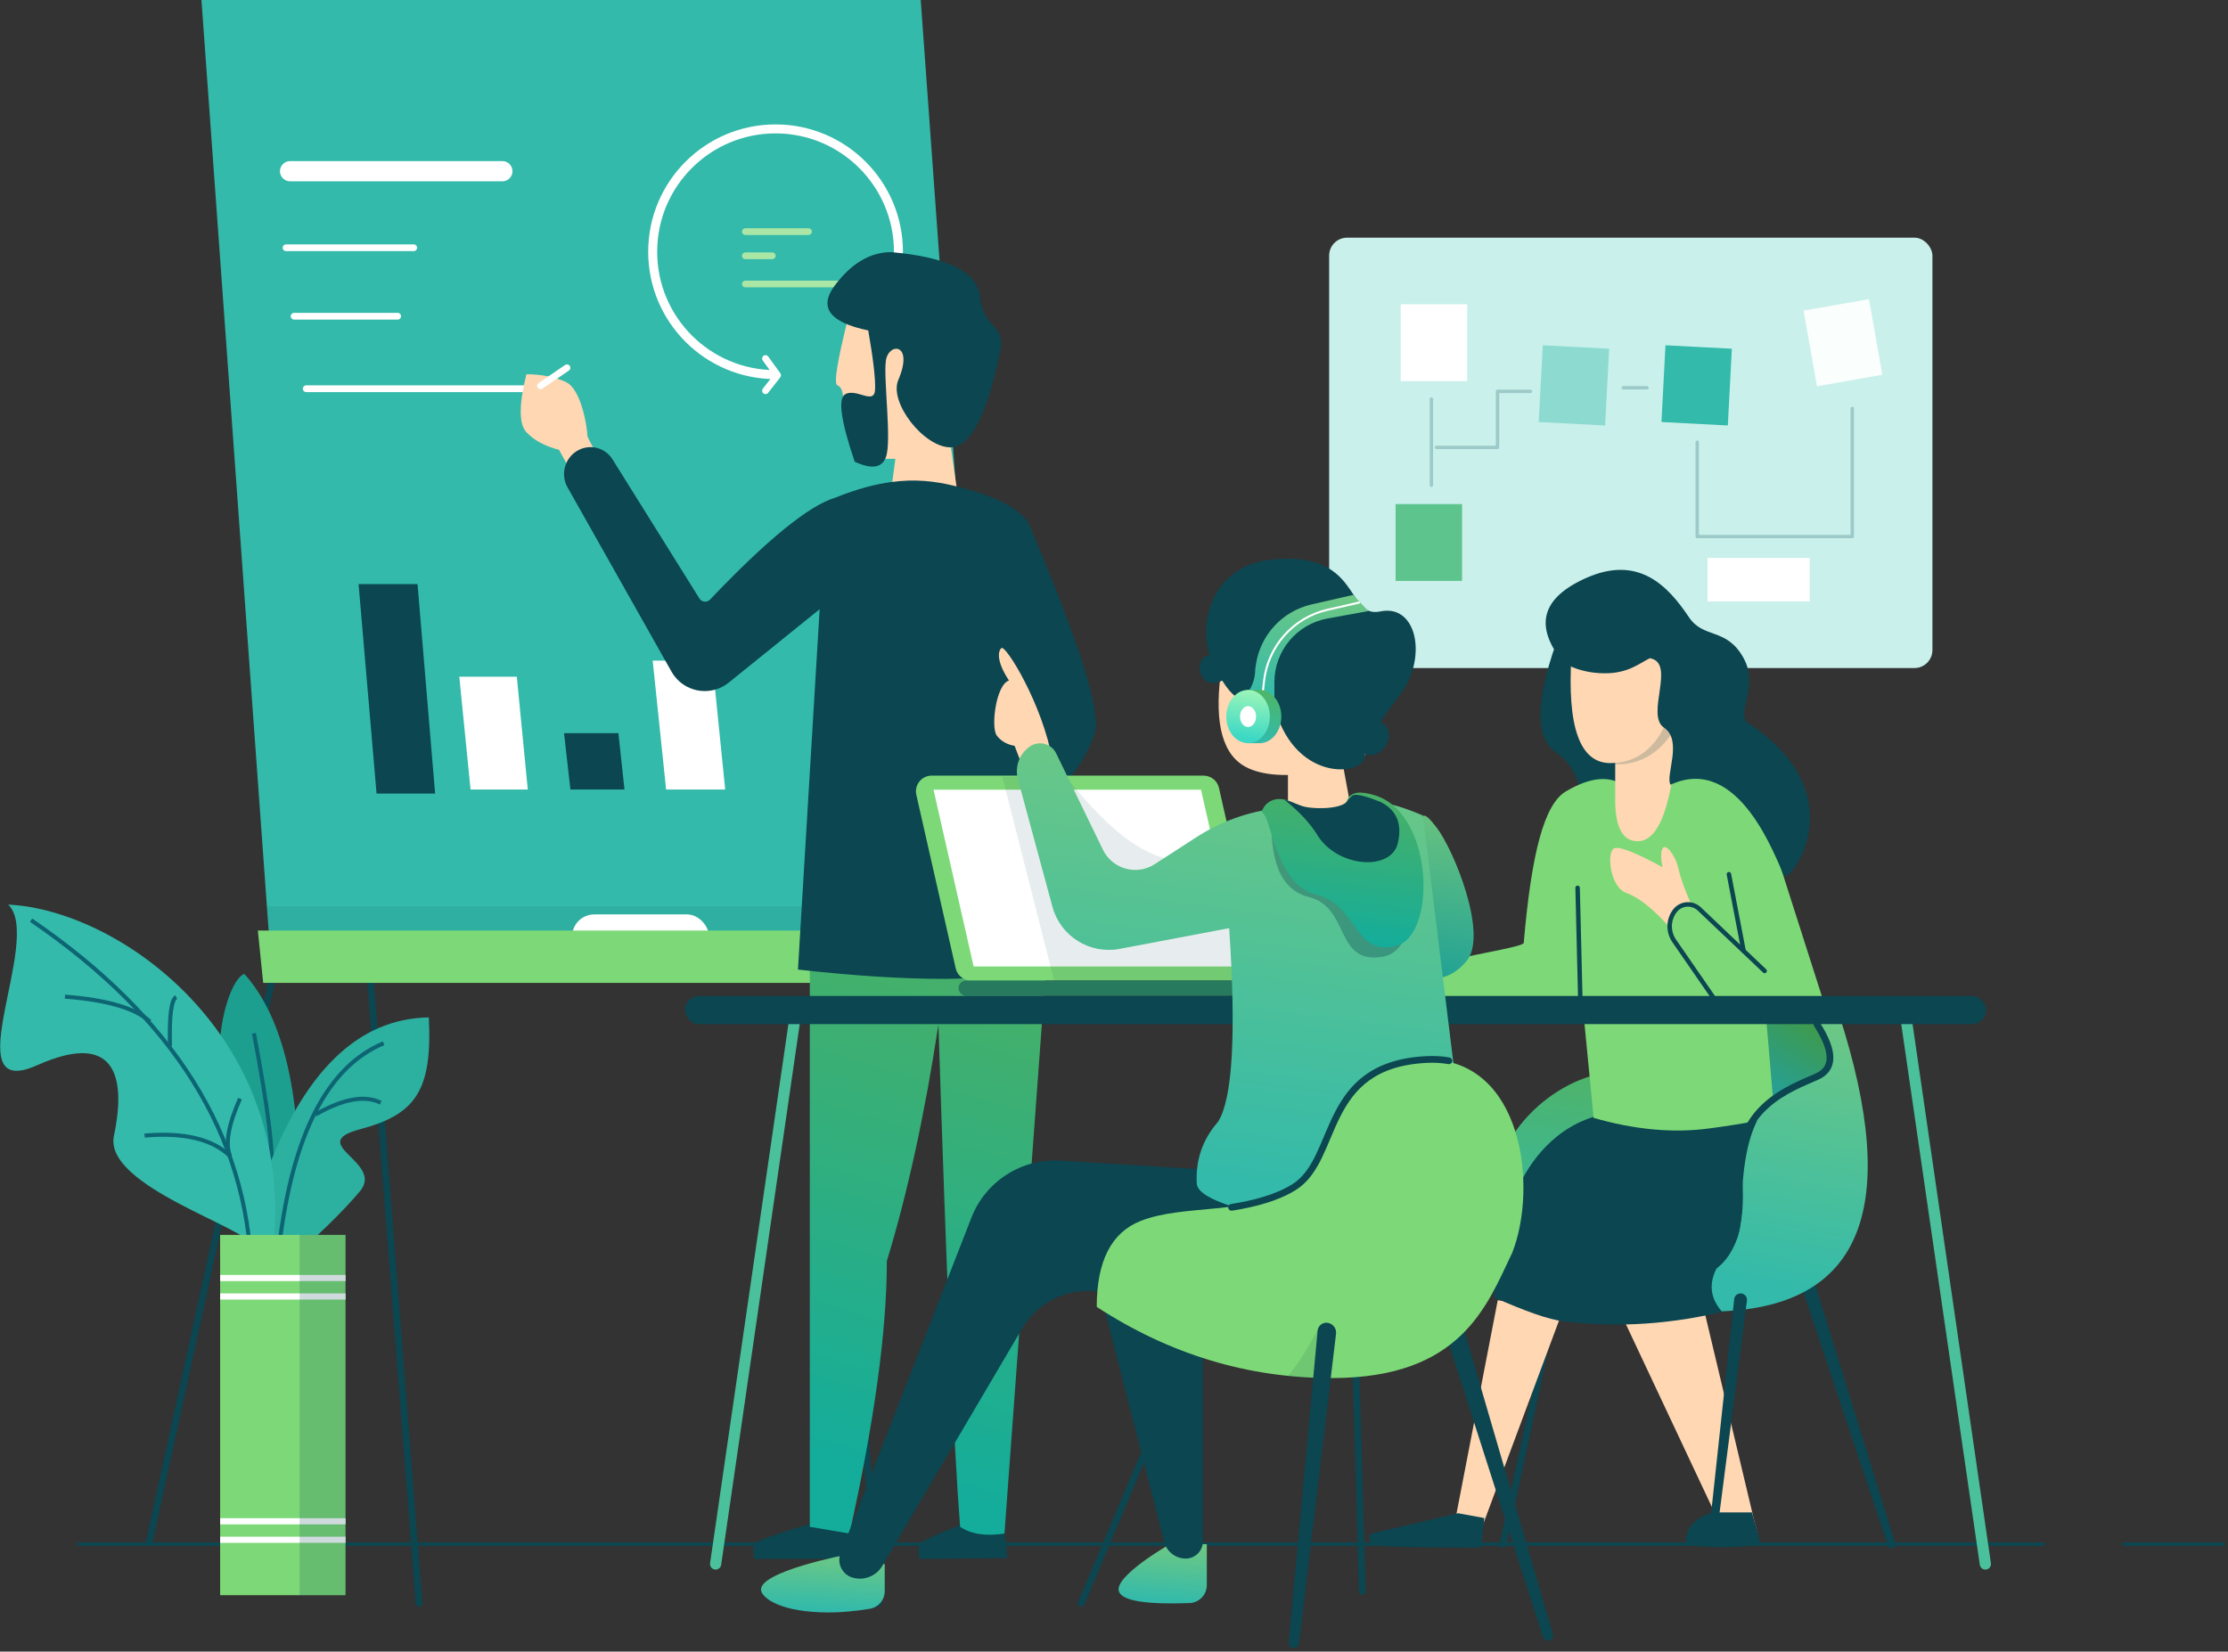 <?xml version="1.0" encoding="UTF-8"?> <svg xmlns="http://www.w3.org/2000/svg" xmlns:xlink="http://www.w3.org/1999/xlink" width="553px" height="410px" viewBox="0 0 553 410"><rect x="0" y="0" width="553" height="410" fill="#333333" stroke="none"/><!-- Generator: Sketch 52.5 (67469) - http://www.bohemiancoding.com/sketch --><title>Supporting Success Copy</title><desc>Created with Sketch.</desc><defs><linearGradient x1="57.696%" y1="-28.175%" x2="43.334%" y2="91.333%" id="linearGradient-1"><stop stop-color="#5AB155" offset="0%"></stop><stop stop-color="#14AD9B" offset="100%"></stop></linearGradient><linearGradient x1="57.696%" y1="-28.175%" x2="43.141%" y2="92.933%" id="linearGradient-2"><stop stop-color="#58B152" offset="0%"></stop><stop stop-color="#33BAAA" offset="100%"></stop></linearGradient><linearGradient x1="57.696%" y1="-28.175%" x2="43.141%" y2="92.933%" id="linearGradient-3"><stop stop-color="#7ECC79" offset="0%"></stop><stop stop-color="#33BAAA" offset="100%"></stop></linearGradient><linearGradient x1="57.696%" y1="-28.175%" x2="0%" y2="76.707%" id="linearGradient-4"><stop stop-color="#43993D" offset="0%"></stop><stop stop-color="#289F91" offset="100%"></stop></linearGradient><linearGradient x1="57.696%" y1="-28.175%" x2="43.562%" y2="89.431%" id="linearGradient-5"><stop stop-color="#7ECC79" offset="0%"></stop><stop stop-color="#23A394" offset="100%"></stop></linearGradient><linearGradient x1="57.696%" y1="-28.175%" x2="43.141%" y2="92.933%" id="linearGradient-6"><stop stop-color="#56B450" offset="0%"></stop><stop stop-color="#33BAAA" offset="100%"></stop></linearGradient><linearGradient x1="57.696%" y1="-28.175%" x2="43.413%" y2="90.677%" id="linearGradient-7"><stop stop-color="#BAFFB5" offset="0%"></stop><stop stop-color="#3CD8C5" offset="100%"></stop></linearGradient></defs><g id="Pages" stroke="none" stroke-width="1" fill="none" fill-rule="evenodd"><g id="Home---Approach-v3-" transform="translate(-218, -2910)"><g id="Section-1" transform="translate(218, 2320)"><g id="Supporting-Success" transform="translate(0, 590)"><g id="Supporting-Success-Copy"><path d="M107,62 L37,383" id="Path-257" stroke="#0B4651" stroke-width="1.672" stroke-linecap="round" stroke-linejoin="round"></path><path d="M79,77 L104,398" id="Path-257-Copy" stroke="#0B4651" stroke-width="1.672" stroke-linecap="round" stroke-linejoin="round"></path><path d="M193,77 L218,398" id="Path-257-Copy-2" stroke="#0B4651" stroke-width="1.672" stroke-linecap="round" stroke-linejoin="round"></path><polygon id="Rectangle-43" fill="#33BAAA" points="50 0 228.528 0 246 242 67.472 242"></polygon><path d="M223,62.5 C223,45.655 209.345,32 192.5,32 C175.655,32 162,45.655 162,62.5 C162,79.345 175.655,93 192.5,93" id="Oval-18" stroke="#FFFFFF" stroke-width="2.229" stroke-linecap="round" stroke-linejoin="round"></path><polyline id="Path-273" stroke="#FFFFFF" stroke-width="1.672" stroke-linecap="round" stroke-linejoin="round" points="190 89 193 93.157 190 97"></polyline><polygon id="Path-272" fill="#0B4651" points="89 145 93.466 197 108 197 103.631 145"></polygon><polygon id="Path-272-Copy-3" fill="#FFFFFF" points="162 164 165.332 196 180 196 176.766 164"></polygon><polygon id="Path-272-Copy" fill="#FFFFFF" points="114 168 116.793 196 131 196 128.276 168"></polygon><polygon id="Path-272-Copy-2" fill="#0B4651" points="140 182 141.578 196 155 196 153.487 182"></polygon><path d="M72,42.5 L124.689,42.5" id="Path-271" stroke="#FFFFFF" stroke-width="5.015" stroke-linecap="round" stroke-linejoin="round"></path><path d="M71,61.5 L102.688,61.5" id="Path-271-Copy" stroke="#FFFFFF" stroke-width="1.672" stroke-linecap="round" stroke-linejoin="round"></path><path d="M185,57.5 L200.683,57.5" id="Path-271-Copy-4" stroke="#AAE6A6" stroke-width="1.672" stroke-linecap="round" stroke-linejoin="round"></path><path d="M185,63.5 L191.689,63.5" id="Path-271-Copy-5" stroke="#AAE6A6" stroke-width="1.672" stroke-linecap="round" stroke-linejoin="round"></path><path d="M185,70.5 L208.686,70.5" id="Path-271-Copy-6" stroke="#AAE6A6" stroke-width="1.672" stroke-linecap="round" stroke-linejoin="round"></path><path d="M73,78.5 L98.701,78.5" id="Path-271-Copy-2" stroke="#FFFFFF" stroke-width="1.672" stroke-linecap="round" stroke-linejoin="round"></path><path d="M76,96.5 L136,96.5" id="Path-271-Copy-3" stroke="#FFFFFF" stroke-width="1.672" stroke-linecap="round" stroke-linejoin="round"></path><polygon id="Rectangle-44-Copy" fill="#0B4651" opacity="0.1" points="66 225 211.673 225 213 238 67.327 238"></polygon><rect id="Rectangle-46" fill="#FFFFFF" x="142" y="227" width="34" height="11" rx="5.5"></rect><polygon id="Rectangle-44" fill="#7DD977" points="64 231 209.673 231 211 244 65.327 244"></polygon><path d="M202.308,378 C192.202,380.827 187.112,382.705 187.037,383.635 C186.963,384.566 187,385.687 187.149,387 L212,387 L211.116,378 L202.308,378 Z" id="Path-256" fill="#0B4651"></path><path d="M240.142,378 C232.149,380.901 228.114,382.806 228.038,383.714 C227.962,384.623 228,385.718 228.152,387 L250,386.789 L249.101,378 L240.142,378 Z" id="Path-256-Copy" fill="#0B4651"></path><path d="M254.905,129 C267.783,159.089 273.385,176.768 271.711,182.035 C270.037,187.303 266.526,192.624 261.179,198 L248,133.183 L254.905,129 Z" id="Path-255" fill="#0B4651"></path><path d="M201,230 L201,379.029 L210.856,380.69 C217.033,352.849 220.121,330.295 220.121,313.029 C225.239,296.299 229.506,276.747 232.923,254.373 C234.925,317.297 236.72,358.849 238.308,379.029 C241.056,380.864 244.724,381.418 249.312,380.69 L260,235.106 L201,230 Z" id="Path-254" fill="url(#linearGradient-1)"></path><g id="Group-28" transform="translate(205, 62)"><path d="M5.73,16.026 C2.848,27.389 1.887,33.263 2.848,33.647 C3.809,34.031 4.289,35.276 4.289,37.38 L9.708,51.905 L17.232,51.905 L15.234,66.913 L33.574,66.913 L29.946,41.47 L17.232,17.977 L5.73,16.026 Z" id="Path-252" fill="#FFD7B3"></path><path d="M16.22,0.59 C30.146,1.809 37.482,5.456 38.226,11.533 C39.343,20.647 44.952,17.7 43.087,26.103 C41.221,34.505 37.567,49.074 30.921,49.054 C24.275,49.034 15.599,37.883 17.963,32.336 C21.923,23.043 15.516,22.975 14.878,27.535 C14.239,32.095 16.384,47.533 14.878,51.523 C13.874,54.183 11.293,54.547 7.137,52.614 C3.72,42.541 2.933,36.963 4.775,35.879 C7.537,34.253 12.049,38.733 12.201,34.652 C12.303,31.932 11.736,27.057 10.5,20.027 C0.862,18.028 -1.89,14.289 2.242,8.81 C6.375,3.33 11.034,0.59 16.22,0.59 Z" id="Path-251" fill="#0B4651"></path></g><g id="Group-31" transform="translate(129, 91)"><path d="M19.616,22.471 C17.656,19.203 16.706,17.365 16.765,16.954 C16.854,16.338 15.593,5.626 11.334,3.768 C8.495,2.529 5.27,1.909 1.659,1.909 C-0.231,9.483 -0.231,14.278 1.659,16.295 C3.549,18.312 6.244,19.767 9.745,20.661 L13.59,27.618 L19.616,22.471 Z" id="Path-269" fill="#FFD7B3"></path><path d="M5.158,4.774 L11.729,0.302" id="Path-270" stroke="#FFFFFF" stroke-width="1.672" stroke-linecap="round" stroke-linejoin="round"></path></g><path d="M207.314,123.553 C223.867,116.861 233.079,119.417 242.02,122.026 C247.98,123.765 252.256,126.133 254.847,129.131 L263.344,203.671 L265,238.429 C254.653,241.476 244.373,243 234.159,243 C223.945,243 211.911,242.233 198.057,240.698 L203.442,151.232 L180.875,169.453 C176.804,172.739 170.84,172.104 167.554,168.033 C167.225,167.626 166.931,167.192 166.673,166.736 L140.863,120.976 C139.097,117.845 140.109,113.877 143.161,111.975 L143.161,111.975 C146.175,110.096 150.141,111.015 152.023,114.027 L173.6,148.577 C174.089,149.361 175.12,149.599 175.903,149.11 C176.022,149.036 176.131,148.947 176.228,148.845 C190.472,133.896 200.834,125.465 207.314,123.553 Z" id="Path-253" fill="#0B4651"></path><g id="Group-27" transform="translate(19, 59)"><g id="Group-30" transform="translate(310.899, 0)"><rect id="Rectangle-40" fill="#C9F0EB" x="0" y="0" width="149.739" height="106.839" rx="4.458"></rect><path d="M25.38,40.065 L25.38,61.482" id="Path-247" stroke="#0B4651" stroke-width="0.836" opacity="0.23" stroke-linecap="round" stroke-linejoin="round"></path><polyline id="Path-248" stroke="#0B4651" stroke-width="0.836" opacity="0.23" stroke-linecap="round" stroke-linejoin="round" points="26.648 52.066 41.798 52.066 41.798 38.157 49.968 38.157"></polyline><polygon id="Rectangle-42" fill="#FFFFFF" points="93.904 79.493 119.284 79.493 119.284 90.304 93.904 90.304"></polygon><polyline id="Path-250" stroke="#0B4651" stroke-width="0.836" opacity="0.23" stroke-linecap="round" stroke-linejoin="round" points="91.358 50.774 91.358 74.193 129.846 74.193 129.846 42.392"></polyline><rect id="Rectangle-41" fill="#FFFFFF" x="17.766" y="16.535" width="16.497" height="19.078"></rect><rect id="Rectangle-41-Copy" fill="#5EC48E" x="16.497" y="66.138" width="16.497" height="19.078"></rect><polygon id="Rectangle-41-Copy-2" fill="#33BAAA" opacity="0.4" transform="translate(60.763, 36.668) rotate(3) translate(-60.763, -36.668) " points="52.518 27.132 69.012 27.129 69.008 46.205 52.514 46.208"></polygon><polygon id="Rectangle-41-Copy-4" fill="#33BAAA" transform="translate(91.219, 36.668) rotate(3) translate(-91.219, -36.668) " points="82.973 27.132 99.467 27.129 99.464 46.205 82.97 46.208"></polygon><polygon id="Rectangle-41-Copy-3" fill="#FFFFFF" opacity="0.9" transform="translate(127.532, 26.074) rotate(-10) translate(-127.532, -26.074) " points="119.282 16.533 135.77 16.543 135.782 35.614 119.294 35.605"></polygon><path d="M73.007,37.257 L78.899,37.257" id="Path-249" stroke="#0B4651" stroke-width="0.836" opacity="0.23" stroke-linecap="round" stroke-linejoin="round"></path></g><path d="M377.425,207.726 C362.029,211.341 347.406,228.874 353.919,243.193 C358.261,252.739 364.277,257.512 371.968,257.512 L380.184,205.119 C388.609,204.447 387.69,205.315 377.425,207.726 Z" id="Path-258" fill="url(#linearGradient-2)"></path><path d="M367.349,262.363 L354.044,324.39" id="Path-246-Copy-2" stroke="#0B4651" stroke-width="1.672" stroke-linecap="round" stroke-linejoin="round"></path><path d="M427.01,256.961 C426.855,256.458 428.606,255.408 429.108,255.252 C429.61,255.096 430.143,255.377 430.298,255.881 L451.395,324.107 C451.551,324.61 451.27,325.145 450.768,325.301 C450.266,325.457 449.733,325.175 449.577,324.672 L427.01,256.961 Z" id="Path-246-Copy" fill="#0B4651" fill-rule="nonzero"></path><polygon id="Path-243" fill="#FFD7B3" points="352.748 263.769 342.178 318.457 349.046 319.589 368.87 266.373"></polygon><path d="M382.964,266.347 L409.137,321.993 L417.235,321.993 L404.202,267.224 C412.227,259.411 412.227,254.829 404.202,253.477 C392.72,251.635 385.64,255.925 382.964,266.347 Z" id="Path-242" fill="#FFD7B3"></path><path d="M389.636,217.653 C382.999,217.544 379.421,217.544 378.902,217.653 C366.823,220.179 360.341,230.131 357.935,235.609 C355.374,241.44 353.29,250.573 351.684,263.009 C359.657,266.559 365.403,268.555 368.922,268.996 C382.478,270.695 396.287,269.761 410.349,266.195 L408.22,255.427 C414.496,252.684 419.993,247.96 424.71,241.256 C429.428,234.552 427.792,225.619 419.804,214.457 L389.636,217.653 Z" id="Path-236" fill="#0B4651"></path><path d="M369.934,93.648 C362.22,112.319 361.303,123.69 367.182,127.762 C375.459,133.492 372.702,142.996 374.281,143.124 C375.647,143.234 394.055,143.992 394.492,136.643 C394.583,135.117 388.838,131.008 377.259,124.316 L369.934,93.648 Z" id="Path-173" fill="#0B4651"></path><path d="M384.243,136.136 C380.597,133.431 375.735,133.874 369.654,137.464 C364.3,140.625 361.109,152.747 359.203,175.064 C359.09,176.388 336.485,179.264 335.934,181.507 C335.696,182.476 335.696,185.095 335.934,189.365 L373.712,189.365 L376.546,218.514 C386.712,221.434 396.203,222.315 405.019,221.157 C413.835,220 420.032,218.793 423.611,217.536 L419.363,192.327 L434.143,191.267 L423.611,158.313 L417.381,138.819 L396.328,129.604 L384.243,136.136 Z" id="Path-178" fill="#7DD977"></path><path d="M408.333,253.772 C411.152,251.566 412.73,248.331 413.066,244.065 C413.569,237.666 412.685,220.298 421.925,213.096 C420.515,203.154 420.515,196.784 421.925,193.985 L437.532,193.06 C452.881,240.698 443.148,265.187 408.333,266.529 C405.013,262.716 405.013,258.464 408.333,253.772 Z" id="Path-238" fill="url(#linearGradient-3)"></path><polygon id="Path-240" fill="url(#linearGradient-4)" points="421.082 213.968 430.601 208.681 434.651 206.556 435.681 203.505 432.287 194.6 419.44 194.6"></polygon><path d="M400.614,165.149 C399.124,161.782 398.084,158.828 397.496,156.288 C396.805,153.305 394.419,150.257 393.671,151.624 C393.172,152.535 393.172,154.09 393.671,156.288 C386.83,152.562 382.804,151.007 381.595,151.624 C379.78,152.549 380.496,161.222 384.75,162.71 C387.587,163.703 391.026,166.396 395.067,170.79 C395.639,168.449 396.156,167.041 396.62,166.565 C397.084,166.09 398.416,165.618 400.614,165.149 Z" id="Path-234" fill="#FFD7B3"></path><path d="M381.902,121.147 L381.902,138.652 C381.758,146.109 383.621,149.838 387.492,149.838 C391.362,149.838 394.149,145.084 395.853,135.578 L398.517,117.7 L381.902,121.147 Z" id="Path-177" fill="#FFD7B3"></path><path d="M0.231,324.332 L488.5,324.332" id="Path-166" stroke="#0B4651" stroke-width="0.855"></path><path d="M507.821,324.332 L533.231,324.332" id="Path-166-Copy" stroke="#0B4651" stroke-width="0.855"></path><path d="M178.737,190.783 L158.622,329.249" id="Path-163-Copy-4" stroke="#4AC09B" stroke-width="2.786" stroke-linecap="round" stroke-linejoin="round"></path><path d="M473.774,190.783 L453.659,329.249" id="Path-163-Copy-5" stroke="#4AC09B" stroke-width="2.786" stroke-linecap="round" stroke-linejoin="round" transform="translate(463.716, 260.016) scale(-1, 1) translate(-463.716, -260.016) "></path><path d="M212.241,133.548 L279.745,133.548 C281.567,133.548 283.146,134.809 283.549,136.586 L293.322,179.661 C293.798,181.761 292.482,183.851 290.381,184.327 C290.098,184.392 289.808,184.424 289.518,184.424 L222.013,184.424 C220.191,184.424 218.612,183.163 218.209,181.387 L208.437,138.312 C207.96,136.211 209.277,134.122 211.378,133.645 C211.661,133.581 211.95,133.548 212.241,133.548 Z" id="Rectangle-29" fill="#7DD977"></path><polygon id="Rectangle-29-Copy" fill="#FFFFFF" points="212.706 137.046 279.097 137.046 289.052 180.926 222.661 180.926"></polygon><path d="M245.665,133.855 C257.339,148.878 267.682,155.767 276.693,154.523 C285.704,153.279 291.65,158.472 294.531,170.101 L292.87,192.482 L244.677,192.482 L229.785,133.855 L245.665,133.855 Z" id="Path-170" fill="#0B4651" opacity="0.1"></path><rect id="Rectangle-28" fill="#277A5E" x="218.898" y="184.424" width="69.159" height="3.816" rx="1.908"></rect><path d="M234.695,131.04 L232.829,126.151 C230.914,125.824 229.441,124.975 228.41,123.603 C226.863,121.544 228.236,110.875 231.442,109.941 C228.626,105.723 228.481,102.897 229.533,101.89 C230.585,100.883 239.862,116.036 242.192,129.676 C243.745,138.77 241.246,139.224 234.695,131.04 Z" id="Path-169" fill="#FFD7B3"></path><rect id="Rectangle-27" fill="#0B4651" x="151.008" y="188.24" width="322.954" height="6.995" rx="3.498"></rect><path d="M271.376,324.332 C271.376,324.332 257.043,332.501 258.777,336.232 C259.802,338.439 265.625,339.347 276.245,338.958 L276.245,338.958 C278.642,338.87 280.539,336.901 280.539,334.503 L280.539,324.332 C274.43,324.332 271.376,324.332 271.376,324.332 Z" id="Path-165-Copy" fill="url(#linearGradient-3)"></path><path d="M254.259,262.486 L269.966,323.771 C270.59,326.206 272.784,327.909 275.297,327.909 L275.297,327.909 C277.656,327.909 279.568,325.996 279.568,323.638 L279.568,254.322 L254.259,262.486 Z" id="Path-167" fill="#0B4651"></path><path d="M191.43,326.876 C191.43,326.876 168.678,331.202 169.937,335.973 C170.437,337.864 174.968,341.289 186.796,341.289 C189.784,341.289 193.136,340.988 196.851,340.384 L196.851,340.384 C199.009,340.034 200.594,338.17 200.594,335.984 L200.594,329.294 C194.485,327.682 191.43,326.876 191.43,326.876 Z" id="Path-165" fill="url(#linearGradient-3)"></path><path d="M318.904,233.775 L244.272,229.116 C234.595,228.512 225.638,234.232 222.117,243.265 L189.632,326.592 C188.716,328.944 189.879,331.593 192.23,332.51 C192.364,332.562 192.5,332.608 192.638,332.647 L192.638,332.647 C195.482,333.458 198.514,332.245 200.015,329.697 L234.714,270.782 C239.052,263.417 247.784,259.869 256.029,262.121 L300.657,274.308 L318.904,233.775 Z" id="Path-164" fill="#0B4651"></path><path d="M334.265,143.575 C334.671,143.133 335.772,144.081 337.568,146.418 C341.889,152.041 350.463,173.125 344.992,179.593 C339.015,186.66 331.204,185.051 321.56,174.766 L334.265,143.575 Z" id="Path-162" fill="url(#linearGradient-5)"></path><polygon id="Path-157" fill="#FFD7B3" points="300.675 127.902 300.675 144.258 316.434 142.347 312.804 122.667"></polygon><g id="Group-23" transform="translate(278.54, 79.493)"><path d="M6.191,24.062 C3.667,37.718 4.905,46.609 9.908,50.735 C17.412,56.924 35.967,52.709 40.872,49.344 C44.142,47.101 32.582,38.674 6.191,24.062 Z" id="Path-156" fill="#FFD7B3"></path><path d="M5.824,30.466 C-0.383,33.448 -1.378,24.277 2.693,24.277 C-0.487,13.833 5.009,1.9 17.567,0.48 C40.641,-2.13 36.21,15.172 45.069,13.293 C52.644,11.686 55.924,20.812 52.476,29.576 C51.01,33.301 48.163,35.846 45.069,40.818 C46.117,40.818 48.067,43.413 46.729,46.04 C45.66,48.139 43.342,49.703 41.241,48.632 C42.312,53.941 24.277,56.578 18.922,37.472 C12.923,33.328 10.899,38.633 5.824,30.466 Z" id="Path-154" fill="#0B4651"></path><path d="M18.776,37.645 L18.776,30.837 C18.776,23.082 24.322,16.436 31.952,15.048 L42.093,13.204 L38.296,9.201 L28.021,11.544 C20.753,13.201 15.251,19.155 14.172,26.531 L14.007,27.662 L14.007,27.662 C14.007,30.87 12.467,33.883 9.868,35.764 L9.213,36.237 L18.776,37.645 Z" id="Path-155" fill="url(#linearGradient-3)"></path><path d="M39.784,11.096 C38.037,11.494 35.418,12.091 31.925,12.888 C23.434,14.824 17.103,22.005 16.177,30.751 L15.302,39.011" id="Path-155-Copy" stroke="#FFFFFF" stroke-width="0.501" stroke-linecap="round" stroke-linejoin="round"></path><path d="M15.081,46.005 C18.066,46.005 20.487,43.044 20.487,39.391 C20.487,35.739 18.066,32.778 15.081,32.778 C14.223,32.778 13.195,32.778 11.996,32.778 C10.448,35.801 9.674,38.005 9.674,39.391 C9.674,41.122 10.448,43.326 11.996,46.005 C13.477,46.005 14.505,46.005 15.081,46.005 Z" id="Oval-17" fill="url(#linearGradient-6)"></path><ellipse id="Oval-17-Copy" fill="url(#linearGradient-7)" cx="12.235" cy="39.391" rx="5.406" ry="6.613"></ellipse><ellipse id="Oval-17-Copy-2" fill="#FFFFFF" cx="12.235" cy="39.391" rx="1.992" ry="2.588"></ellipse></g><path d="M301.465,141.364 C307.232,143.806 311.908,143.806 315.493,141.364 C319.078,138.923 325.312,139.62 334.195,143.456 L345.192,233.008 L293.147,242.215 C283.216,239.852 278.181,237.385 278.043,234.813 C277.728,228.971 279.48,223.872 283.299,219.517 C286.922,213.881 287.851,197.847 286.085,171.414 L258.899,176.557 C251.464,177.964 244.2,173.412 242.222,166.109 L233.649,134.449 C232.824,131.402 233.99,128.164 236.569,126.343 L236.569,126.343 C238.582,124.922 241.366,125.401 242.787,127.414 C242.928,127.612 243.051,127.822 243.157,128.04 L254.746,151.93 C256.895,156.36 262.228,158.209 266.658,156.061 C266.988,155.901 267.307,155.721 267.614,155.522 L277.886,148.868 C284.555,144.547 292.216,141.996 300.144,141.455 L301.465,141.364 Z" id="Path-158" fill="url(#linearGradient-3)"></path><path d="M296.763,141.613 C295.828,154.557 298.84,161.907 305.799,163.665 C316.237,166.302 312.18,180.496 324.181,178.511 C336.182,176.525 331.671,144.693 324.876,141.613 C321.274,141.661 318.744,141.33 317.288,140.619 L312.954,143.433 L304.051,144.288 L300.249,142.713 L296.763,141.613 Z" id="Path-160" fill="#0B4651" opacity="0.34"></path><path d="M294.139,142.576 C296.664,143.353 297.248,160.446 307.686,163.083 C318.125,165.72 316.956,178.196 327.305,175.883 C337.654,173.57 337.039,143.007 322.263,138.432 C318.621,137.304 316.368,137.609 315.505,139.347 L314.223,142.161 L305.32,143.016 L302.153,140.341 C300.912,139.678 299.697,139.347 298.507,139.347 C296.722,139.347 294.856,140.341 294.139,142.576 Z" id="Path-160-Copy" fill="url(#linearGradient-1)"></path><path d="M299.671,139.434 C303.089,142.122 305.745,144.895 307.637,147.753 C312.427,156.375 326.291,157.485 327.953,150.289 C329.062,145.492 327.644,142.096 323.699,140.101 C320.238,138.701 317.998,138.123 316.98,138.368 C316.346,138.52 315.58,139.733 315.222,140.101 C313.392,141.984 306.268,141.935 303.93,141.005 C302.372,140.385 300.952,139.862 299.671,139.434 Z" id="Path-159" fill="#0B4651"></path><g id="Group-8" transform="translate(249.354, 203.502)"><path d="M92.446,67.124 C92.495,67.106 92.545,67.089 92.596,67.075 C93.754,66.735 94.968,67.401 95.307,68.562 L117.075,143.141 C117.274,143.821 116.896,144.535 116.224,144.752 C115.556,144.967 114.842,144.599 114.627,143.93 L90.964,70.189 C90.561,68.935 91.214,67.585 92.446,67.124 Z" id="Path-163-Copy-2" fill="#0B4651" fill-rule="nonzero"></path><path d="M28.942,66.774 L0,135.529" id="Path-163-Copy" stroke="#0B4651" stroke-width="1.672" stroke-linecap="round" stroke-linejoin="round"></path><path d="M67.878,65.798 L69.773,132.524" id="Path-163-Copy-3" stroke="#0B4651" stroke-width="1.672" stroke-linecap="round" stroke-linejoin="round"></path><path d="M52.757,32.248 C64.238,25.184 59.202,1.713 85.92,0.511 C109.663,0.511 113.399,32.248 106.985,48.499 C100.694,61.611 94.378,79.599 62.163,79.599 C41.369,79.599 21.935,73.709 3.861,61.929 C3.861,50.6 7.473,43.497 14.699,40.62 C25.537,36.304 41.275,39.311 52.757,32.248 Z" id="Path-161" fill="#7DD977"></path><path d="M59.126,66.73 C56.36,72.102 53.725,76.25 51.221,79.174 C54.375,79.834 57.257,79.834 59.866,79.174 L59.126,66.73 Z" id="Path-168" fill="#0B4651" opacity="0.12"></path><path d="M37.331,37.217 C42.892,36.329 48.416,34.918 52.757,32.248 C64.238,25.184 59.202,1.713 85.92,0.511 C87.81,0.426 89.588,0.535 91.255,0.839" id="Path-161-Copy" stroke="#0B4651" stroke-width="1.672" stroke-linecap="round" stroke-linejoin="round"></path><path d="M61.216,65.889 L61.216,65.889 C62.513,66.105 63.411,67.303 63.255,68.608 L54.064,145.528 C53.981,146.224 53.35,146.72 52.654,146.637 C52.654,146.637 52.654,146.637 52.653,146.637 L52.653,146.637 C51.952,146.553 51.445,145.926 51.511,145.222 L58.682,67.842 C58.793,66.641 59.857,65.757 61.059,65.868 C61.111,65.873 61.164,65.88 61.216,65.889 Z" id="Path-163" fill="#0B4651" fill-rule="nonzero"></path></g><g id="Group-24" transform="translate(370.541, 101.751)"><path d="M0.521,1.766 C0.572,19.917 4.379,28.993 11.943,28.993 C23.288,28.993 29.319,17.559 29.437,7.606 C29.517,0.971 19.878,-0.976 0.521,1.766 Z" id="Path-171" fill="#0B4651" opacity="0.2"></path><path d="M0.521,1.766 C-0.63,19.712 2.577,28.685 10.14,28.685 C21.485,28.685 26.046,17.334 26.165,7.381 C26.244,0.746 17.696,-1.126 0.521,1.766 Z" id="Path-171-Copy" fill="#FFD7B3"></path></g><path d="M369.107,105.544 C372.109,107.277 375.541,108.143 379.405,108.143 C385.201,108.143 388.024,105.584 390.5,104.398 C397.129,105.544 389.294,118.48 394.03,121.654 C398.767,124.829 394.219,133.743 395.652,135.8 C412.765,127.916 421.787,154.379 423.881,158.501 C425.86,159.538 441.461,137.993 414.895,120.499 C411.703,118.397 417.704,111.531 413.781,104.398 C409.524,96.656 403.89,99.706 400.211,94.23 C395.065,86.571 387.804,78.64 374.67,84.491 C363.529,89.455 361.675,96.473 369.107,105.544 Z" id="Path-172" fill="#0B4651"></path><path d="M373.267,190.058 L372.57,161.405" id="Path-179" stroke="#0B4651" stroke-width="1.114" stroke-linecap="round" stroke-linejoin="round"></path><path d="M418.989,182.033 L402.77,166.639 C401.133,165.085 398.548,165.153 396.995,166.789 C396.888,166.901 396.789,167.019 396.696,167.142 L396.696,167.142 C395.051,169.324 394.988,172.314 396.541,174.563 L407.239,190.061" id="Path-233" stroke="#0B4651" stroke-width="1.114" stroke-linecap="round" stroke-linejoin="round"></path><path d="M410.124,158.025 L413.761,177.014" id="Path-235" stroke="#0B4651" stroke-width="1.114" stroke-linecap="round" stroke-linejoin="round"></path><path d="" id="Path-237" stroke="#979797" stroke-width="0.557"></path><path d="M431.991,195.305 C436.282,202.01 436.282,206.326 431.991,208.251 C425.554,211.14 411.352,215.815 412.604,233.712 C413.439,245.644 410.845,253.181 404.823,256.323" id="Path-239" stroke="#0B4651" stroke-width="1.672" stroke-linecap="round" stroke-linejoin="round"></path><path d="" id="Path-241" stroke="#979797" stroke-width="0.557"></path><path d="M342.908,316.661 L321.193,321.747 C320.497,323.345 321.133,324.318 323.101,324.665 C325.068,325.012 333.579,325.185 348.633,325.185 L349.406,317.845 L342.908,316.661 Z" id="Path-244" fill="#0B4651"></path><path d="M406.107,316.449 C401.32,317.921 399.115,320.611 399.492,324.52 C405.148,325.265 411.327,325.265 418.029,324.52 L415.861,316.449 L406.107,316.449 Z" id="Path-245" fill="#0B4651"></path><path d="M413.205,262.096 L413.205,262.096 C414.079,262.199 414.703,262.991 414.599,263.865 C414.599,263.87 414.598,263.876 414.597,263.881 L406.897,323.548 C406.83,324.073 406.355,324.446 405.829,324.39 L405.829,324.39 C405.307,324.333 404.929,323.864 404.985,323.341 L411.435,263.507 C411.529,262.632 412.314,262 413.189,262.094 C413.194,262.095 413.2,262.095 413.205,262.096 Z" id="Path-246" fill="#0B4651" fill-rule="nonzero"></path></g><g id="Group-29" transform="translate(0, 224)"><path d="M74.117,76.717 C75.009,48.395 70.511,28.737 60.625,17.744 C55.706,19.861 51.387,41.908 57.553,47.231 C61.665,50.779 63.936,61.469 64.368,79.301 L74.117,76.717 Z" id="Path-261" fill="#1D9F90"></path><path d="M63.024,32.508 C66.638,51.521 68.044,63.168 67.243,67.45" id="Path-268" stroke="#0D6574" stroke-width="1.003"></path><path d="M65.608,68.512 C75.219,42.126 88.829,28.814 106.438,28.575 C107.352,46.924 103.023,52.704 89.364,56.333 C75.705,59.963 95.398,64.45 89.364,71.695 C85.341,76.525 78.851,82.866 69.892,90.718 L63.093,79.531 L65.608,68.512 Z" id="Path-260" fill="#2CB0A0"></path><path d="M69.307,85.256 C72.678,57.539 81.316,40.782 95.22,34.983" id="Path-266" stroke="#0D6574" stroke-width="1.003"></path><path d="M62.519,85.307 C62.519,81.05 25.606,70.592 28.282,57.949 C30.958,45.306 30.041,31.135 9.205,40.45 C-11.631,49.765 10.869,8.977 2.037,0.564 C29.571,1.861 73.223,32.876 67.871,85.307 C62.519,88.154 62.519,89.564 62.519,85.307 Z" id="Path-259" fill="#33BAAA"></path><path d="M7.718,4.429 C43.134,28.625 61.362,57.765 62.403,91.849" id="Path-262" stroke="#0D6574" stroke-width="1.003"></path><rect id="Rectangle-45" fill="#7DD977" x="54.638" y="82.56" width="31.113" height="89.44"></rect><path d="M54.638,92.498 L85.752,92.498 L85.752,94.027 L54.638,94.027 L54.638,92.498 Z M54.638,97.084 L85.752,97.084 L85.752,98.613 L54.638,98.613 L54.638,97.084 Z" id="Combined-Shape" fill="#FFFFFF"></path><path d="M54.638,152.889 L85.752,152.889 L85.752,154.418 L54.638,154.418 L54.638,152.889 Z M54.638,157.476 L85.752,157.476 L85.752,159.004 L54.638,159.004 L54.638,157.476 Z" id="Combined-Shape-Copy-4" fill="#FFFFFF"></path><rect id="Rectangle-45-Copy-3" fill="#0B4651" opacity="0.2" x="74.369" y="82.56" width="11.383" height="89.44"></rect><path d="M35.888,57.903 C45.669,57.072 52.74,58.767 57.099,62.989 C55.857,59.981 56.681,55.229 59.571,48.734" id="Path-263" stroke="#0D6574" stroke-width="1.003"></path><path d="M16.111,23.416 C26.578,24.216 33.619,26.283 37.233,29.616" id="Path-264" stroke="#0D6574" stroke-width="1.003"></path><path d="M42.191,35.695 C41.992,28.187 42.513,24.128 43.752,23.52" id="Path-265" stroke="#0D6574" stroke-width="1.003"></path><path d="M78.288,52.685 C85.152,48.764 90.551,47.784 94.486,49.744" id="Path-267" stroke="#0D6574" stroke-width="1.003"></path></g></g></g></g></g></g></svg> 